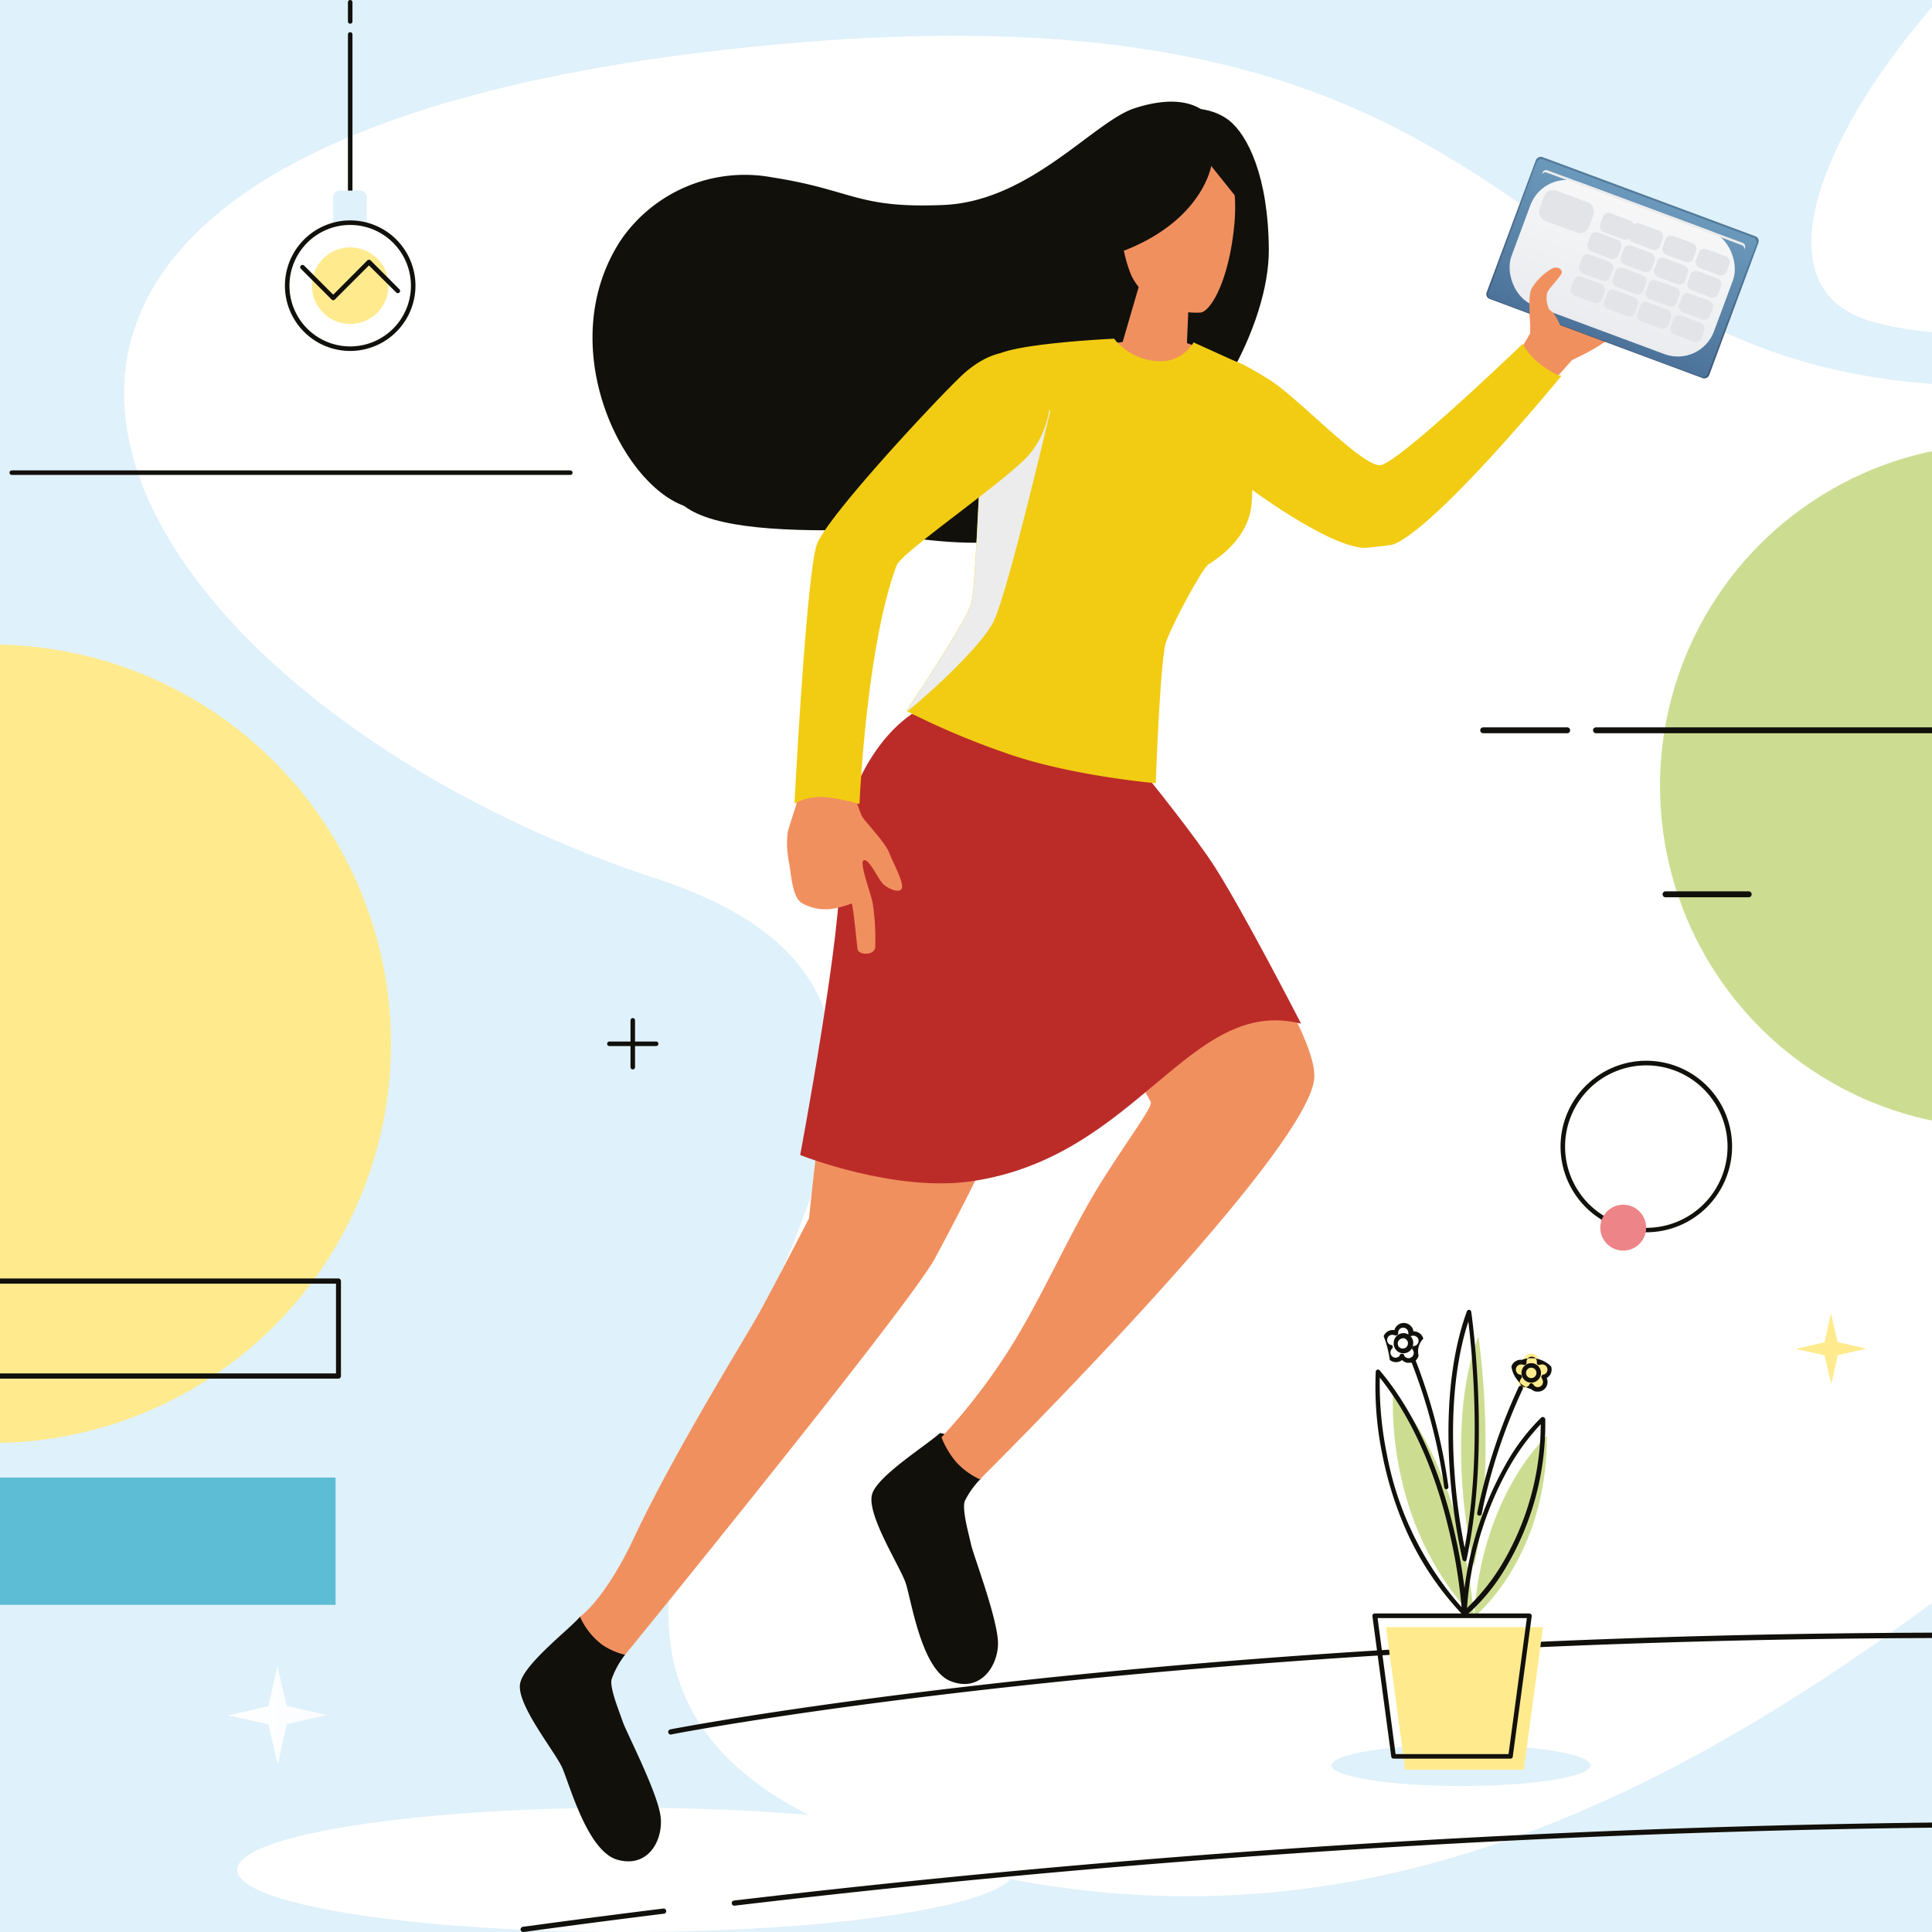 <svg xmlns="http://www.w3.org/2000/svg" xmlns:xlink="http://www.w3.org/1999/xlink" viewBox="0 0 230 230">
  <defs>
    <style>
      .cls-1 {
        fill: none;
      }

      .cls-2 {
        isolation: isolate;
      }

      .cls-3 {
        clip-path: url(#clip-path);
      }

      .cls-4 {
        fill: #dff1fa;
      }

      .cls-5 {
        fill: #fff;
      }

      .cls-6 {
        fill: #12100b;
      }

      .cls-7 {
        fill: #ed8487;
      }

      .cls-8 {
        fill: #ffeb8e;
      }

      .cls-9 {
        fill: url(#linear-gradient);
      }

      .cls-10 {
        fill: #ccdd92;
      }

      .cls-11 {
        fill: #5cbdd5;
      }

      .cls-12 {
        fill: #f1905f;
      }

      .cls-13 {
        fill: url(#linear-gradient-2);
      }

      .cls-14 {
        fill: url(#linear-gradient-3);
      }

      .cls-15 {
        fill: url(#linear-gradient-4);
      }

      .cls-16 {
        fill: #e2e4e7;
      }

      .cls-17 {
        fill: #ececec;
      }

      .cls-17, .cls-19 {
        mix-blend-mode: multiply;
      }

      .cls-18 {
        fill: #f2cc12;
      }

      .cls-19 {
        fill: #f5f5f5;
      }

      .cls-20 {
        fill: #bb2c29;
      }
    </style>
    <clipPath id="clip-path">
      <rect class="cls-1" width="230" height="230"/>
    </clipPath>
    <linearGradient id="linear-gradient" x1="27.15" y1="204.19" x2="38.94" y2="204.19" gradientUnits="userSpaceOnUse">
      <stop offset="0" stop-color="#fff"/>
      <stop offset="1" stop-color="#f9fcff"/>
    </linearGradient>
    <linearGradient id="linear-gradient-2" x1="365.72" y1="-118.13" x2="365.72" y2="-99.93" gradientTransform="matrix(0, 1, -1, 0, 84.1, -333.86)" gradientUnits="userSpaceOnUse">
      <stop offset="0" stop-color="#547b9a"/>
      <stop offset="1" stop-color="#3b5577"/>
    </linearGradient>
    <linearGradient id="linear-gradient-3" x1="365.72" y1="-117.89" x2="365.72" y2="-99.99" gradientTransform="translate(84.15 -333.78) rotate(90)" gradientUnits="userSpaceOnUse">
      <stop offset="0" stop-color="#6b99bb"/>
      <stop offset="1" stop-color="#4c7299"/>
    </linearGradient>
    <linearGradient id="linear-gradient-4" x1="365.72" y1="-116.71" x2="365.72" y2="-101.05" gradientTransform="matrix(1, 0, 0, 1, -172.59, 140.9)" gradientUnits="userSpaceOnUse">
      <stop offset="0" stop-color="#f7f7f8"/>
      <stop offset="1" stop-color="#eaecef"/>
    </linearGradient>
  </defs>
  <g class="cls-2">
    <g id="Слой_1" data-name="Слой 1">
      <g class="cls-3">
        <g>
          <rect class="cls-4" x="-158.6" width="792.16" height="230"/>
          <path class="cls-5" d="M116.38,222.9c-93.56-21.05,29-96.24-38.13-118.26S-28,16.15,92.92,5.25,164.45,78,306.75,32.09,503.2,47.34,422.9,121.93s-97.4-12.79-147.66,31.45S178.07,236.78,116.38,222.9Z"/>
          <ellipse class="cls-4" cx="173.93" cy="210.16" rx="15.41" ry="2.46"/>
          <path class="cls-6" d="M67.89,56.54H1.4a.27.27,0,0,1,0-.54H67.89a.27.27,0,1,1,0,.54Z"/>
          <g>
            <path class="cls-6" d="M196,146.7a10.21,10.21,0,1,1,10.2-10.21A10.22,10.22,0,0,1,196,146.7Zm0-19.87a9.67,9.67,0,1,0,9.66,9.66A9.68,9.68,0,0,0,196,126.83Z"/>
            <circle class="cls-7" cx="193.24" cy="146.15" r="2.73"/>
          </g>
          <g>
            <path class="cls-6" d="M41.69,23.32a.28.28,0,0,1-.27-.27V4.1a.27.27,0,1,1,.54,0v19A.28.28,0,0,1,41.69,23.32Z"/>
            <path class="cls-6" d="M41.69,2.82a.27.27,0,0,1-.27-.27V.27a.27.27,0,1,1,.54,0V2.55A.27.27,0,0,1,41.69,2.82Z"/>
            <path class="cls-4" d="M39.66,23.46v3.33a7.59,7.59,0,0,1,2-.28,7.48,7.48,0,0,1,2,.28V23.46a.77.77,0,0,0-.77-.77H40.43A.78.78,0,0,0,39.66,23.46Z"/>
            <path class="cls-6" d="M41.69,41.78A7.77,7.77,0,1,1,49.46,34,7.78,7.78,0,0,1,41.69,41.78Zm0-15A7.23,7.23,0,1,0,48.92,34,7.24,7.24,0,0,0,41.69,26.78Z"/>
            <circle class="cls-8" cx="41.69" cy="34.01" r="4.56"/>
            <path class="cls-6" d="M39.67,35.74a.27.27,0,0,1-.19-.08L35.82,32a.27.27,0,0,1,0-.39.28.28,0,0,1,.38,0l3.47,3.47L43.73,31a.29.29,0,0,1,.39,0l3.45,3.46a.27.27,0,0,1-.38.38L43.92,31.6l-4.06,4.06A.27.27,0,0,1,39.67,35.74Z"/>
          </g>
          <g>
            <path class="cls-6" d="M75.33,127.31a.27.27,0,0,1-.27-.27v-5.57a.27.27,0,0,1,.54,0V127A.27.27,0,0,1,75.33,127.31Z"/>
            <path class="cls-6" d="M78.11,124.53H72.55a.27.27,0,1,1,0-.54h5.56a.27.27,0,1,1,0,.54Z"/>
          </g>
          <polygon class="cls-8" points="218.77 159.78 217.97 156.34 217.21 159.79 213.76 160.59 217.21 161.35 218.01 164.79 218.78 161.34 222.22 160.55 218.77 159.78"/>
          <polygon class="cls-9" points="34.13 203.09 33.02 198.3 31.95 203.11 27.15 204.22 31.96 205.28 33.07 210.08 34.14 205.27 38.94 204.16 34.13 203.09"/>
          <g>
            <circle class="cls-10" cx="238.33" cy="93.56" r="40.71"/>
            <g>
              <path class="cls-6" d="M277,87.29H190a.35.35,0,0,1,0-.7h87a.35.35,0,1,1,0,.7Z"/>
              <path class="cls-6" d="M186.57,87.29h-10a.35.35,0,0,1,0-.7h10a.35.35,0,1,1,0,.7Z"/>
              <path class="cls-6" d="M208.23,106.82h-10a.36.36,0,0,1,0-.71h10a.36.36,0,0,1,0,.71Z"/>
            </g>
          </g>
          <g>
            <circle class="cls-8" cx="-0.98" cy="124.26" r="47.53"/>
            <rect class="cls-11" x="-41.14" y="175.9" width="81.09" height="15.15" transform="translate(-1.19 366.95) rotate(180)"/>
            <path class="cls-6" d="M40.28,164.12H-20.17a.31.31,0,0,1-.31-.31v-11.3a.31.31,0,0,1,.31-.31H40.28a.31.31,0,0,1,.31.31v11.3A.31.31,0,0,1,40.28,164.12Zm-60.14-.62H40V152.82H-19.86Z"/>
          </g>
          <g>
            <ellipse class="cls-5" cx="74.53" cy="222.6" rx="46.3" ry="7.4"/>
            <g>
              <path class="cls-6" d="M139.18,13.18c1.68-.42,4.83-.61,7.08,1.11S151,21,151.05,29.72s-7,22.92-19.4,30.56-23.22,2.85-33.1,2.85S81.62,62.08,80,58.48s2.76-9-5.89-19.73,28.21-8.88,39.75-10.23S139.18,13.18,139.18,13.18Z"/>
              <path class="cls-12" d="M138.79,46.85c-5.59,0-11.43-5.2-11.43-5.2l6.29-.94L134.73,37l1.17-4,5.59,3.39-.19,4.45,3.63,1.34h0C145.06,42.32,144.31,46.8,138.79,46.85Z"/>
              <path class="cls-12" d="M146.93,26.87c-.65,6.6-2.8,10.19-4,10.34a9.23,9.23,0,0,1-4.8-1.05,7.09,7.09,0,0,1-3.45-3.38c-1.4-3.29-2-9.34-.57-12.83a6.37,6.37,0,0,1,4.17-4.1,9.22,9.22,0,0,1,2.72-.36C145.36,15.48,147.58,20.28,146.93,26.87Z"/>
              <path class="cls-12" d="M183.56,46.9l3.28-3.9s4.49-1.94,5.72-3.66.31-6.17-.64-7.53-3.51-2.13-4.3-.72-.82,3.73-1.2,4.42-1.35,1.58-1.8,1.5-.64-1.64-.41-2.2,1.72-2,1.72-2.39-.48-.74-1.13-.47a6.75,6.75,0,0,0-2.47,2.41c-.56,1,0,4.7-.18,5.36a23.51,23.51,0,0,1-2.31,3.5A3.15,3.15,0,0,0,181,45.76,4.86,4.86,0,0,0,183.56,46.9Z"/>
              <g>
                <rect class="cls-13" x="184.14" y="17.72" width="18.02" height="28.26" rx="0.6" transform="translate(95.98 201.79) rotate(-69.6)"/>
                <rect class="cls-14" x="184.26" y="17.97" width="17.72" height="27.91" rx="0.59" transform="translate(95.88 201.81) rotate(-69.6)"/>
                <rect class="cls-15" x="180.26" y="24.1" width="25.72" height="15.66" rx="4.59" transform="translate(23.24 -65.31) rotate(20.4)"/>
                <rect class="cls-16" x="183.36" y="23.27" width="6.27" height="3.82" rx="1.12" transform="translate(20.47 -63.42) rotate(20.4)"/>
                <rect class="cls-16" x="190.06" y="25.4" width="3.9" height="2.38" rx="0.7" transform="matrix(0.94, 0.35, -0.35, 0.94, 21.31, -65.26)"/>
                <rect class="cls-16" x="194.02" y="26.97" width="3.9" height="2.38" rx="0.7" transform="translate(22.1 -66.54) rotate(20.4)"/>
                <rect class="cls-16" x="197.99" y="28.44" width="3.9" height="2.38" rx="0.7" transform="translate(22.86 -67.83) rotate(20.4)"/>
                <rect class="cls-16" x="201.95" y="30.01" width="3.9" height="2.38" rx="0.7" transform="translate(23.66 -69.11) rotate(20.4)"/>
                <rect class="cls-16" x="189.06" y="28.04" width="3.9" height="2.38" rx="0.7" transform="translate(22.16 -64.74) rotate(20.4)"/>
                <rect class="cls-16" x="193.03" y="29.61" width="3.9" height="2.38" rx="0.7" transform="translate(22.96 -66.03) rotate(20.4)"/>
                <rect class="cls-16" x="196.99" y="31.08" width="3.9" height="2.38" rx="0.7" transform="translate(23.72 -67.31) rotate(20.4)"/>
                <rect class="cls-16" x="200.95" y="32.65" width="3.9" height="2.38" rx="0.7" transform="translate(24.52 -68.6) rotate(20.4)"/>
                <rect class="cls-16" x="188.06" y="30.67" width="3.9" height="2.38" rx="0.7" transform="translate(23.02 -64.23) rotate(20.4)"/>
                <rect class="cls-16" x="192.03" y="32.25" width="3.9" height="2.38" rx="0.7" transform="translate(23.82 -65.51) rotate(20.4)"/>
                <rect class="cls-16" x="195.99" y="33.72" width="3.9" height="2.38" rx="0.7" transform="translate(24.58 -66.8) rotate(20.4)"/>
                <rect class="cls-16" x="199.95" y="35.29" width="3.9" height="2.38" rx="0.7" transform="translate(25.37 -68.08) rotate(20.4)"/>
                <rect class="cls-16" x="187.07" y="33.31" width="3.9" height="2.38" rx="0.7" transform="translate(23.88 -63.72) rotate(20.4)"/>
                <rect class="cls-16" x="191.03" y="34.89" width="3.9" height="2.38" rx="0.7" transform="translate(24.67 -65) rotate(20.4)"/>
                <rect class="cls-16" x="194.99" y="36.36" width="3.9" height="2.38" rx="0.7" transform="translate(25.43 -66.29) rotate(20.4)"/>
                <rect class="cls-16" x="198.95" y="37.93" width="3.9" height="2.38" rx="0.7" transform="translate(26.23 -67.57) rotate(20.4)"/>
                <path class="cls-17" d="M207.73,29.52l-.1.28a.48.48,0,0,0-.28-.62l-23.21-8.63a.48.48,0,0,0-.62.28l.1-.27a.48.48,0,0,1,.62-.28l23.21,8.63A.46.46,0,0,1,207.73,29.52Z"/>
              </g>
              <path class="cls-12" d="M183.56,46.9l3.65-4.11s-1.6-5.3-2.59-5.78c-.42-.2-.64-1.64-.41-2.2s1.72-2,1.72-2.39-.48-.74-1.13-.47a6.75,6.75,0,0,0-2.47,2.41c-.56,1,0,4.7-.18,5.36a23.51,23.51,0,0,1-2.31,3.5A3.15,3.15,0,0,0,181,45.76,4.86,4.86,0,0,0,183.56,46.9Z"/>
              <path class="cls-6" d="M111.89,170.6c-1.42,1.36-7.45,5.08-8.07,7.29-.68,2.42,3.33,8.57,4,10.57s1.86,10.26,5.31,11.66,5.61-1.6,5.68-4.37-2.94-10.63-3.21-11.89-1.09-4.09-.75-5.15a10.08,10.08,0,0,1,1.92-2.68,7.58,7.58,0,0,0-1.57-3.65A5.67,5.67,0,0,0,111.89,170.6Z"/>
              <path class="cls-6" d="M69.05,192.47c-1.26,1.5-6.78,5.69-7.14,8-.4,2.48,4.12,8,5,9.93s3,10,6.6,11,5.4-2.21,5.15-5-4.12-10.22-4.53-11.45-1.55-3.94-1.33-5A10.13,10.13,0,0,1,74.41,197a7.57,7.57,0,0,0-2-3.44A4.37,4.37,0,0,0,69.05,192.47Z"/>
              <path class="cls-18" d="M185.89,44.74s-14.54,17.77-19.95,20.05c-.31.13-3,.4-3.23.42-4,.25-14.13-7-17.28-9.72-3.67-3.22-5.34-8.64-3.39-11.11.15-.18.29-.35.44-.5a3.7,3.7,0,0,1,3-1.22,7.93,7.93,0,0,1,3,1c.82.43,1.67.95,2.54,1.48,3.42,2.1,11,10.29,13.25,10.24,2,0,17-14.44,17-14.44a7.41,7.41,0,0,0,2.3,2.55C185.28,44.78,185.89,44.74,185.89,44.74Z"/>
              <path class="cls-6" d="M144.07,19.61l3.21,4s1.05-4.38-.95-7.52-7.15-2.91-7.15-2.91S142.93,18.72,144.07,19.61Z"/>
              <path class="cls-12" d="M156.47,128.11c0,8.57-39.82,48-39.82,48a9,9,0,0,1-2.77-2,10.51,10.51,0,0,1-1.8-3,71.23,71.23,0,0,0,7.16-9.07c4.58-6.81,7.77-14.85,12.09-21.68,3.25-5.14,5.86-8.54,5.67-9.16a31.5,31.5,0,0,0-5.22-7.32,33.49,33.49,0,0,0-7.9-6.49l-.67-.38c-6.59-3.53-15.35-8.88-17.24-17.07s3.28-15.7,3.28-15.7l23.93,7.46a80.85,80.85,0,0,1,9.08,10.19c.55.75,1.08,1.51,1.58,2.28,2.84,4.39,5.81,9,8.16,13C154.63,121.77,156.47,125.72,156.47,128.11Z"/>
              <path class="cls-19" d="M152,117.21c-1.76.44-13.29,3.37-20.22,6.68a33.49,33.49,0,0,0-7.9-6.49c-.54-7.07-.26-15.5-.26-15.5h18.64c.55.75,1.08,1.51,1.58,2.28C146.68,108.57,149.65,113.14,152,117.21Z"/>
              <path class="cls-12" d="M131.53,91.19a152.91,152.91,0,0,1-6.37,28c-1.06,3.22-2.29,6.53-3.71,9.83,0,.14-.11.28-.17.42-4.3,9.94-8.84,18.21-9.94,20.3C108.41,155.29,74.41,197,74.41,197a8.31,8.31,0,0,1-2.75-1.22,8.48,8.48,0,0,1-2.61-3.31s2.94-2,6.41-9.37c4.41-9.35,11.25-20.52,14.38-25.85,1.42-2.41,6.47-12.21,6.47-12.21s1.3-12.82,3-23.57c.14-.91.29-1.8.43-2.67.31-1.88.67-3.6,1-5.21,1.16-5.13,2.39-9,2.47-12.49A28.09,28.09,0,0,1,109.35,84Z"/>
              <path class="cls-19" d="M125.16,119.21c-1.06,3.22-2.29,6.53-3.71,9.83-2.26-.41-4.91-1-7.73-1.65a64.75,64.75,0,0,1-14.46-5.92c.14-.91.29-1.8.43-2.67.31-1.88.67-3.6,1-5.21l23.42,2.28Z"/>
              <path class="cls-6" d="M144.19,19.77s-1.7,10.57-20.4,12.27c-12.62,1.15-20.25,6.77-27.54,20C91.67,60.27,89,63,81.39,60.2S65.87,40.89,73.9,28.6a17.89,17.89,0,0,1,18-7.49c9.66,1.5,10.11,3.74,20.45,3.29s17.91-10,22.77-11.53C144,10,146.63,15.82,144.19,19.77Z"/>
              <path class="cls-20" d="M108.54,85l28.36,7.89s5.43,6.73,7.71,10.3c3.52,5.51,10.28,18.67,10.28,18.67-13.34-3.34-19.39,15.85-39.19,18.76-9.21,1.36-20.44-3.12-20.44-3.12s5.18-27.54,4.68-34.31C99.6,98.36,102.44,89.24,108.54,85Z"/>
              <path class="cls-18" d="M148.88,60.8c-.75,3.75-4.27,5.92-5,6.37s-4.37,7.19-5.07,9.29-1.22,16.78-1.22,16.78-10.46-.9-18.15-3.7A91.22,91.22,0,0,1,108,84.68l-.11-.06s6.89-10.18,7.71-12.73c.55-1.7.81-13.25,1.44-21.39.32-4.1.73-7.34,1.32-8,1.39-1.59,14.27-2.18,14.27-2.18A7.12,7.12,0,0,0,137.84,43a4.55,4.55,0,0,0,4.25-2.24l6,2.72S149.63,57.06,148.88,60.8Z"/>
              <path class="cls-17" d="M125.05,48.84s-5,21.47-6.75,25.12c-1.3,2.68-6.91,8-10.28,10.72l-.11-.06s6.89-10.18,7.71-12.73c.55-1.7.81-13.25,1.44-21.39l.72-.62C118.09,49.67,125.05,48.84,125.05,48.84Z"/>
              <path class="cls-12" d="M101.24,93.22s1.05,3.36,1.41,4,2.69,3,3.19,4.27,1.7,3.42,1.54,4.18-1.54.19-2.18-.37-1.66-3-2.33-2.9.7,3.65,1,5a27.6,27.6,0,0,1,.32,5.38c-.09,1-2,.94-2.1.21s-.48-4.79-.68-5.44a12,12,0,0,1-1.91.56,5.64,5.64,0,0,1-4-.58c-1.26-.7-1.32-3.77-1.58-4.87a11.89,11.89,0,0,1-.16-3.52c.12-.58.86-2.76,1-3.24s.22-1.58.22-1.58a5.48,5.48,0,0,1,3.15-1.58A4.13,4.13,0,0,1,101.24,93.22Z"/>
              <path class="cls-18" d="M123.79,43.42c2.15,2.17,1.42,7.61-1.28,10.71s-15.17,11.58-15.77,13.18c-3.62,9.61-4.42,28.41-4.42,28.41A22.7,22.7,0,0,0,98,94.87a6.81,6.81,0,0,0-3.42.78S96,68.26,97.25,64.81s15.42-18.54,17.62-20.45C117.87,41.77,121.29,40.89,123.79,43.42Z"/>
            </g>
          </g>
          <g>
            <path class="cls-6" d="M79.86,206.5a.32.32,0,0,1-.31-.25.32.32,0,0,1,.25-.37c.3-.06,30.87-6,82.7-9.31,23.08-1.47,46.9-2.21,71.06-2.21q11.56,0,23.21.22c40.13.78,81,3.6,121.45,8.37a.31.31,0,1,1-.07.61A1242.28,1242.28,0,0,0,233.24,195c-27.6,0-51.44,1-70.68,2.18-51.8,3.3-82.34,9.24-82.64,9.3Z"/>
            <g>
              <path class="cls-6" d="M62.31,230a.31.31,0,0,1-.05-.62c5.54-.75,11.15-1.49,16.7-2.17a.31.31,0,0,1,.35.27.3.3,0,0,1-.27.34c-5.55.69-11.16,1.42-16.69,2.18Z"/>
              <path class="cls-6" d="M412.66,230h-.06c-.33-.06-33.62-6.53-90.1-10.14-52.12-3.32-135.21-4.82-235,7a.31.31,0,1,1-.07-.61c44.1-5.2,88.65-8.27,132.4-9.12,35-.68,69.58.05,102.77,2.17,56.51,3.6,89.83,10.08,90.16,10.14a.31.31,0,0,1-.06.62Z"/>
            </g>
          </g>
          <path class="cls-5" d="M230.76,0c-13.18,14.78-21.91,34-8.2,38.19,22.48,6.86,88-8.73,92.47-25.68,1.15-4.36-.76-8.62-4.57-12.51Z"/>
          <g>
            <path class="cls-8" d="M180.76,163.88l.11,0-.08.08a.89.89,0,0,0,1.44,1,.53.53,0,0,0,.06-.1l.06.1a.9.9,0,0,0,1.25.19.89.89,0,0,0,.19-1.24l-.07-.08.11,0a.89.89,0,0,0-.55-1.69l-.11,0a.49.49,0,0,0,0-.12.89.89,0,0,0-1.78,0s0,.08,0,.12l-.1,0a.89.89,0,0,0-.55,1.69Z"/>
            <path class="cls-10" d="M175.46,192.52s8.72-6.88,8.7-21.58C184.16,170.94,176.46,177.76,175.46,192.52Z"/>
            <path class="cls-10" d="M175.46,192.52s-.81-16.36-9.61-26.78C165.85,165.74,164.61,181.2,175.46,192.52Z"/>
            <path class="cls-10" d="M176,159.07s2.24,14.65-.52,27.4C175.47,186.47,171.67,170.75,176,159.07Z"/>
            <polygon class="cls-8" points="167.28 210.68 181.4 210.68 183.69 193.71 165 193.71 167.28 210.68"/>
            <path class="cls-6" d="M179.82,209.36H165.9a.27.27,0,0,1-.27-.23l-2.25-16.74a.26.26,0,0,1,.06-.21.28.28,0,0,1,.21-.1h18.43a.26.26,0,0,1,.2.1.27.27,0,0,1,.07.21l-2.26,16.74A.26.26,0,0,1,179.82,209.36Zm-13.68-.54h13.45l2.18-16.19H164Z"/>
            <path class="cls-6" d="M174.34,192.34a.27.27,0,0,1-.12,0,.28.28,0,0,1-.15-.26,40.51,40.51,0,0,1,5.12-17.64,24.34,24.34,0,0,1,4.32-5.71.28.28,0,0,1,.29,0,.27.27,0,0,1,.16.25,33.44,33.44,0,0,1-4.7,17.64,23,23,0,0,1-4.75,5.74A.27.27,0,0,1,174.34,192.34Zm9.08-22.79a26.43,26.43,0,0,0-3.78,5.15,40,40,0,0,0-5,16.73,24.69,24.69,0,0,0,4.15-5.19A32.77,32.77,0,0,0,183.42,169.55Z"/>
            <path class="cls-6" d="M174.34,192.34a.27.27,0,0,1-.19-.08,35.72,35.72,0,0,1-6.58-9.7,42.1,42.1,0,0,1-3-9.37,40.18,40.18,0,0,1-.79-9.9.26.26,0,0,1,.18-.23.26.26,0,0,1,.29.08c4.92,5.82,7.48,13.37,8.76,18.68a61.13,61.13,0,0,1,1.62,10.24.27.27,0,0,1-.16.26ZM164.26,164a41.67,41.67,0,0,0,.83,9.07A38,38,0,0,0,174,191.33a64.28,64.28,0,0,0-1.56-9.39C171.24,176.85,168.82,169.69,164.26,164Z"/>
            <path class="cls-6" d="M174.36,185.85a.28.28,0,0,1-.26-.21,70.93,70.93,0,0,1-1.47-10c-.4-5.31-.38-13,2-19.53a.27.27,0,0,1,.28-.18.29.29,0,0,1,.24.23c0,.16,2.37,15.95-.56,29.52a.27.27,0,0,1-.26.22Zm.44-28.53c-2,6.19-2,13.26-1.63,18.22a72,72,0,0,0,1.19,8.71C176.46,173.18,175.26,161,174.8,157.32Z"/>
            <g>
              <g>
                <path class="cls-6" d="M183.08,165.67h-.19a1.21,1.21,0,0,1-.6-.29,3.31,3.31,0,0,1-2.36-2.7,1.13,1.13,0,0,1,.58-.67,1.06,1.06,0,0,1,.65-.12,3.32,3.32,0,0,1,3.5.79,1.17,1.17,0,0,1-.53,1.37,1.15,1.15,0,0,1-.38,1.41A1.1,1.1,0,0,1,183.08,165.67Zm-.79-1a.26.26,0,0,1,.24.14l.05.07a.61.61,0,0,0,.4.25.64.64,0,0,0,.46-.12.62.62,0,0,0,.13-.86l0-.06a.26.26,0,0,1-.06-.27.28.28,0,0,1,.21-.18l.07,0a.62.62,0,0,0,.4-.78.62.62,0,0,0-.78-.4l-.06,0a.26.26,0,0,1-.28,0,.25.25,0,0,1-.11-.25v-.09a.61.61,0,0,0-.62-.61.61.61,0,0,0-.61.61v.09a.27.27,0,0,1-.11.25.26.26,0,0,1-.28,0l-.07,0a.63.63,0,0,0-.78.4.63.63,0,0,0,.4.78h0l.08,0a.27.27,0,0,1,.14.45l-.05.06a.61.61,0,0,0,.14.86.62.62,0,0,0,.86-.13.25.25,0,0,0,0-.07.27.27,0,0,1,.24-.14Z"/>
                <path class="cls-6" d="M182.29,164.6a1.16,1.16,0,1,1,1.16-1.16A1.16,1.16,0,0,1,182.29,164.6Zm0-1.78a.62.62,0,0,0,0,1.24.62.62,0,1,0,0-1.24Z"/>
              </g>
              <path class="cls-6" d="M176.07,180.43h0a.27.27,0,0,1-.21-.32,66.69,66.69,0,0,1,4.94-15,.27.27,0,1,1,.48.25,66,66,0,0,0-4.89,14.86A.27.27,0,0,1,176.07,180.43Z"/>
            </g>
            <g>
              <g>
                <path class="cls-6" d="M167.75,162.23a1.07,1.07,0,0,1-.25,0,1.11,1.11,0,0,1-.58-.32,1.26,1.26,0,0,1-.62.25,1.23,1.23,0,0,1-.85-.26,12.1,12.1,0,0,0-.73-2.83,1.17,1.17,0,0,1,1.28-.72,1.14,1.14,0,0,1,.35-.56,1.13,1.13,0,0,1,.84-.29,1.16,1.16,0,0,1,1.08,1,1.13,1.13,0,0,1,.64.16,1.12,1.12,0,0,1,.53.71,2.13,2.13,0,0,0-.56,2,1.19,1.19,0,0,1-.51.73A1.15,1.15,0,0,1,167.75,162.23Zm-.81-1.06h0a.28.28,0,0,1,.23.16.25.25,0,0,0,0,.07.61.61,0,0,0,.85.19.6.6,0,0,0,.27-.39.58.58,0,0,0-.08-.46.18.18,0,0,0-.05-.07.27.27,0,0,1,.18-.44h.07a.64.64,0,0,0,.45-.76.57.57,0,0,0-.29-.37.57.57,0,0,0-.46-.07l-.08,0a.25.25,0,0,1-.27,0,.27.27,0,0,1-.1-.25.31.31,0,0,0,0-.09.62.62,0,0,0-1-.5.63.63,0,0,0-.21.43v.08a.27.27,0,0,1-.13.25.26.26,0,0,1-.27,0l-.07,0a.61.61,0,0,0-.8.34.62.62,0,0,0,.35.81l.07,0a.27.27,0,0,1,.12.46l-.06.06a.63.63,0,0,0,.09.87.66.66,0,0,0,.45.14.69.69,0,0,0,.42-.22.43.43,0,0,1,0-.07A.28.28,0,0,1,166.94,161.17Z"/>
                <path class="cls-6" d="M167,161.11H167a1.16,1.16,0,0,1-.79-.39,1.14,1.14,0,0,1-.29-.84,1.16,1.16,0,1,1,2.31.14,1.16,1.16,0,0,1-1.15,1.09Zm0-1.78a.62.62,0,0,0-.47,1,.63.63,0,0,0,.43.21.64.64,0,0,0,.45-.16.62.62,0,0,0-.38-1.08Z"/>
              </g>
              <path class="cls-6" d="M172.21,177.3a.28.28,0,0,1-.27-.23,66.56,66.56,0,0,0-4-15.14.28.28,0,0,1,.13-.36.27.27,0,0,1,.36.14,66.61,66.61,0,0,1,4,15.27.27.27,0,0,1-.23.31Z"/>
            </g>
          </g>
        </g>
      </g>
    </g>
  </g>
</svg>
